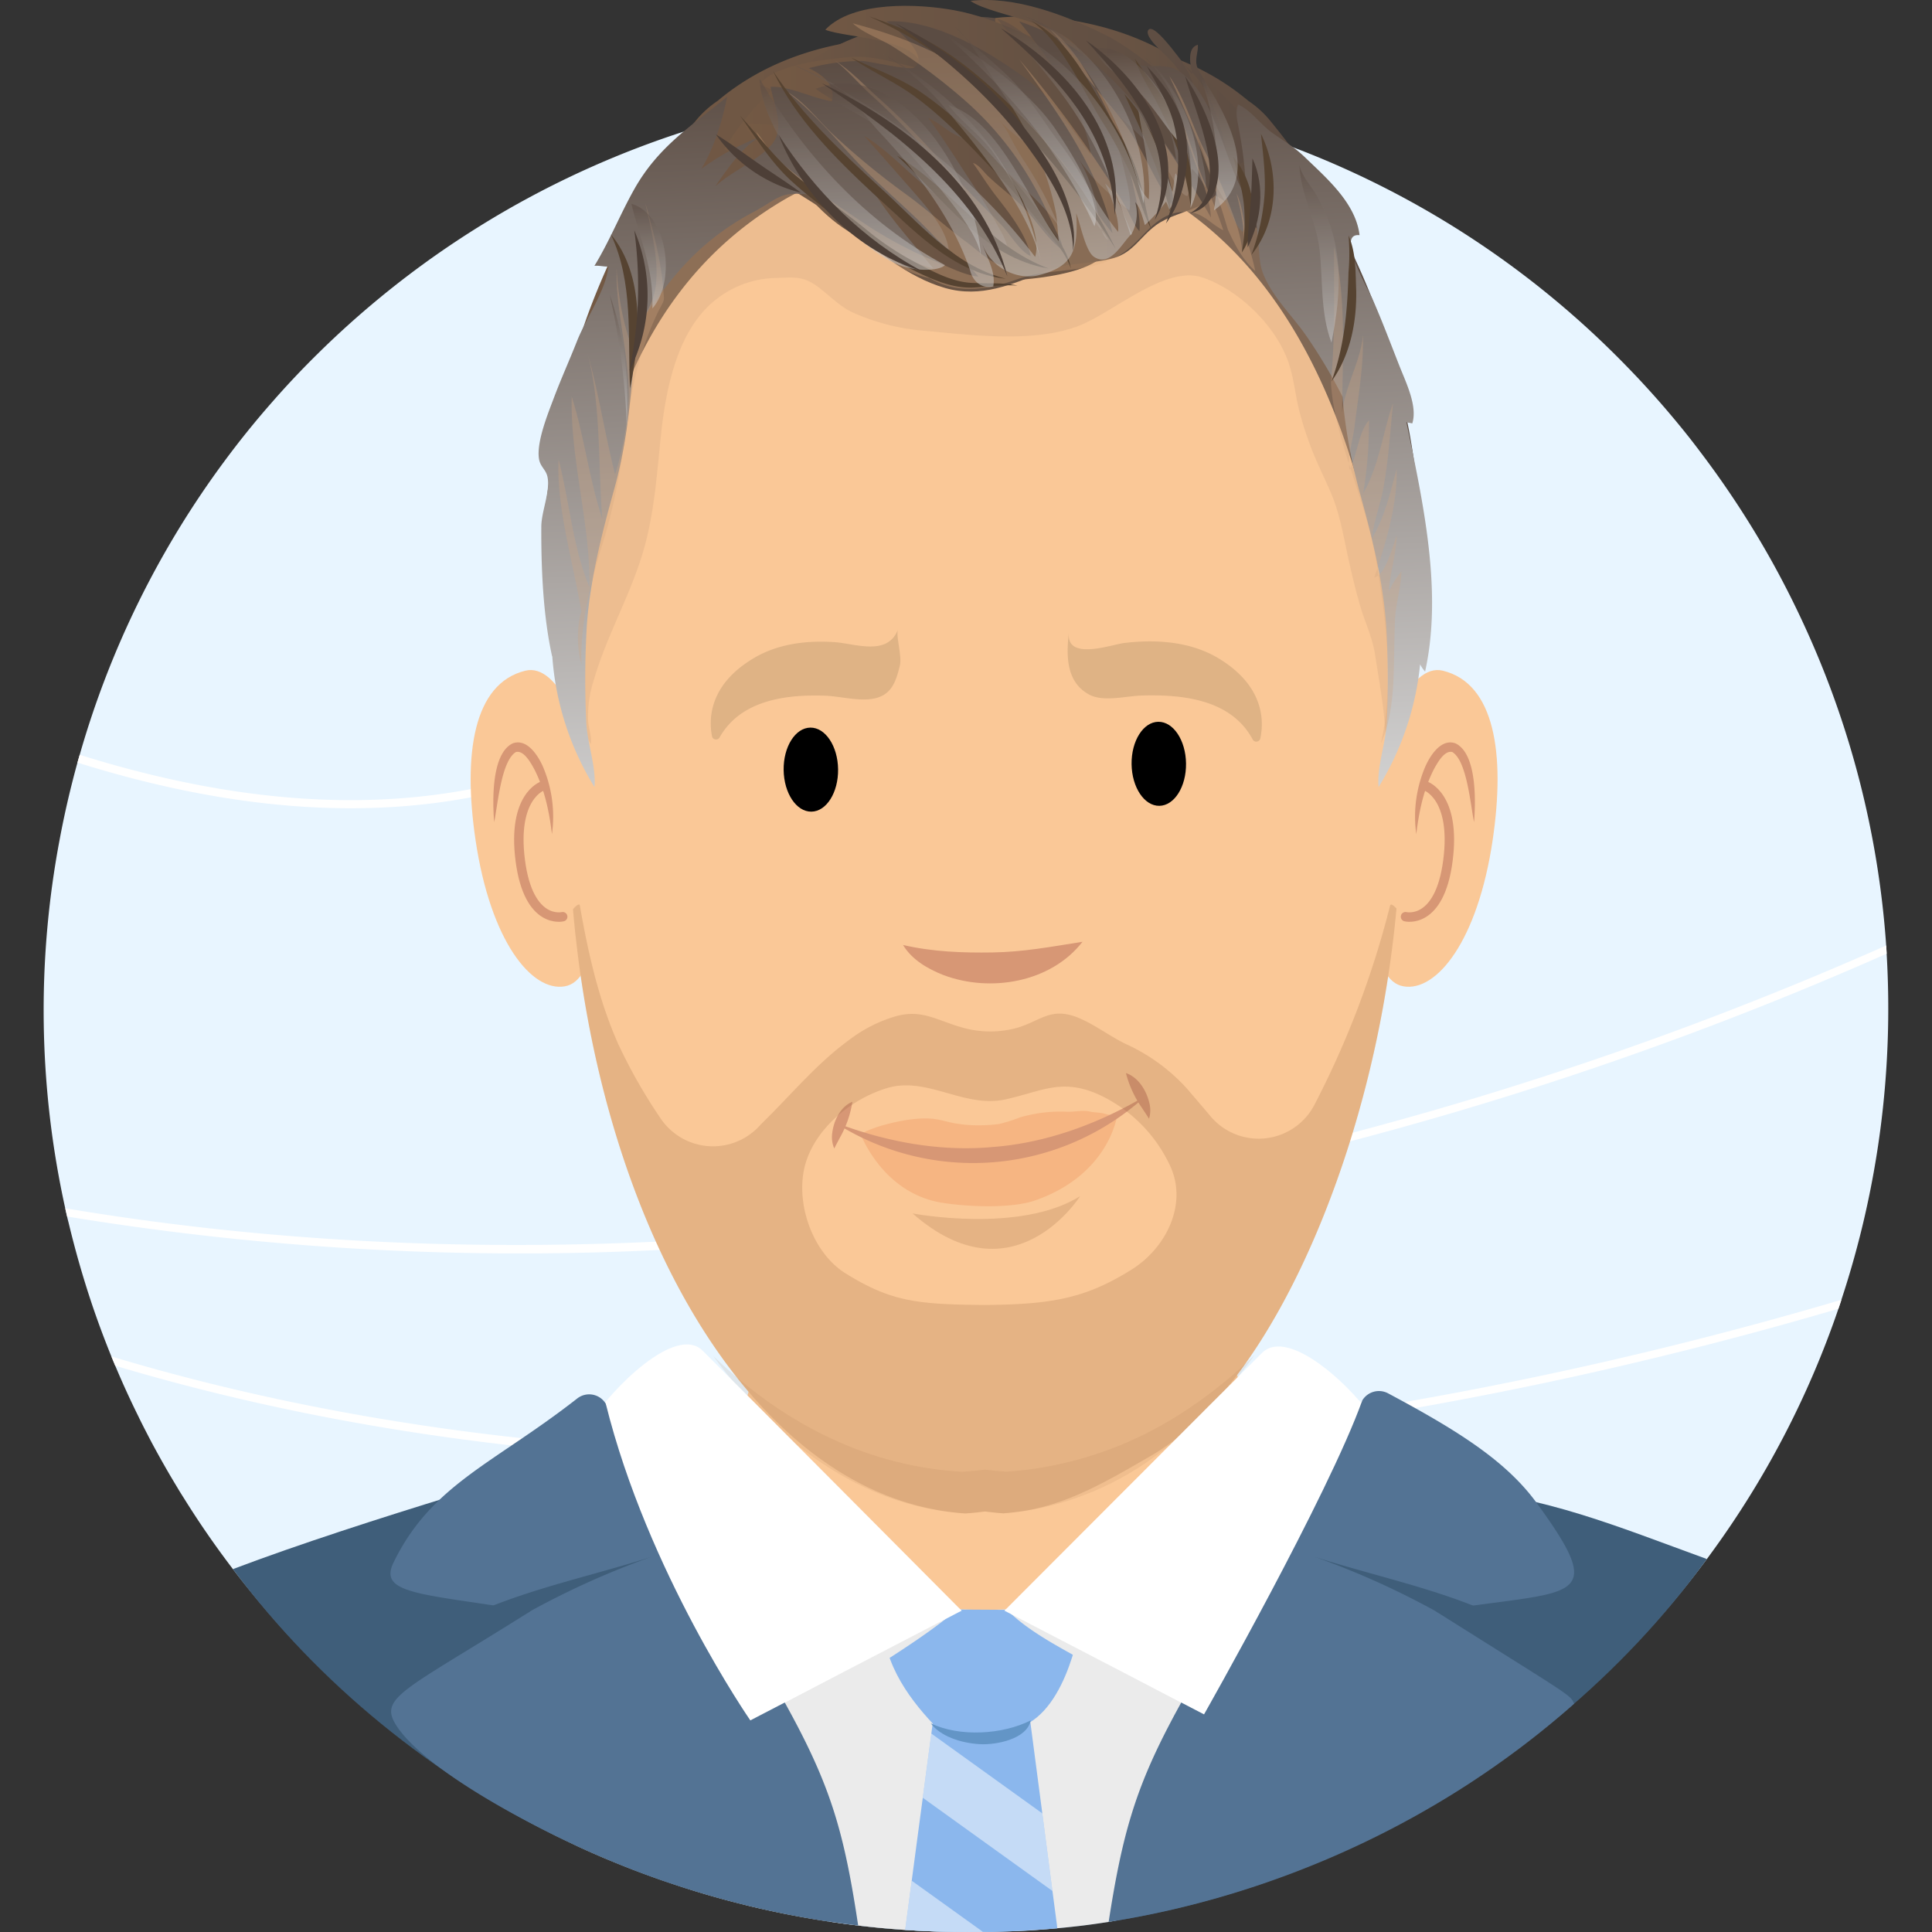 <?xml version="1.0" encoding="utf-8"?>
<svg xmlns="http://www.w3.org/2000/svg" xmlns:xlink="http://www.w3.org/1999/xlink" viewBox="0 0 500 500">
  <rect x="0" y="0" width="500" height="500" fill="#333333" stroke="none"/>
  <defs>
    <style>.cls-1{isolation:isolate;}.cls-2{fill:#e8f5ff;}.cls-3{fill:#fff;}.cls-4{fill:#3f5e7a;}.cls-5{fill:#fac897;}.cls-6{fill:url(#linear-gradient);}.cls-21,.cls-7{fill:#cfa680;}.cls-10,.cls-19,.cls-21,.cls-7{opacity:0.3;}.cls-8{fill:#d79775;}.cls-9{fill:none;stroke:#d79775;stroke-linecap:round;stroke-linejoin:round;stroke-width:2.444px;}.cls-10{fill:#ed8a52;}.cls-11,.cls-13,.cls-19,.cls-21,.cls-39{mix-blend-mode:multiply;}.cls-11,.cls-14{opacity:0.5;}.cls-12{fill:#c39d74;}.cls-13{fill:#916037;opacity:0.2;}.cls-15{fill:url(#linear-gradient-2);}.cls-16{fill:url(#linear-gradient-3);}.cls-17{fill:url(#linear-gradient-4);}.cls-18{fill:url(#linear-gradient-5);}.cls-20{fill:#e1ae80;}.cls-22{fill:#564331;}.cls-23{fill:url(#linear-gradient-6);}.cls-24{fill:url(#linear-gradient-7);}.cls-25{fill:url(#linear-gradient-8);}.cls-26{fill:url(#linear-gradient-9);}.cls-27{fill:url(#linear-gradient-10);}.cls-28{fill:url(#linear-gradient-11);}.cls-29{fill:url(#linear-gradient-12);}.cls-30{fill:url(#linear-gradient-13);}.cls-31{fill:url(#linear-gradient-14);}.cls-32{fill:url(#linear-gradient-15);}.cls-33{fill:url(#linear-gradient-16);}.cls-34{fill:url(#linear-gradient-17);}.cls-35{fill:url(#linear-gradient-18);}.cls-36{fill:#4d3f37;}.cls-37,.cls-39{fill:#ebebeb;}.cls-38{fill:#8bb7ed;}.cls-40{fill:#537394;}.cls-41{fill:#6395c6;}</style>
    <linearGradient id="linear-gradient" x1="140.534" y1="115.03" x2="368.845" y2="115.03" gradientUnits="userSpaceOnUse">
      <stop offset="0" stop-color="#755a44"/>
      <stop offset="1" stop-color="#5b4c43"/>
    </linearGradient>
    <linearGradient id="linear-gradient-2" x1="187.44" y1="38.5" x2="257.475" y2="38.5" xlink:href="#linear-gradient"/>
    <linearGradient id="linear-gradient-3" x1="257.475" y1="38.5" x2="327.509" y2="38.5" xlink:href="#linear-gradient"/>
    <linearGradient id="linear-gradient-4" x1="192.683" y1="37.727" x2="317.666" y2="37.727" xlink:href="#linear-gradient"/>
    <linearGradient id="linear-gradient-5" x1="258.243" y1="210.467" x2="249.062" y2="13.8" gradientUnits="userSpaceOnUse">
      <stop offset="0" stop-color="#d3d3d3"/>
      <stop offset="1" stop-color="#5b4c43"/>
    </linearGradient>
    <linearGradient id="linear-gradient-6" x1="283.389" y1="61.971" x2="280.794" y2="6.392" xlink:href="#linear-gradient-5"/>
    <linearGradient id="linear-gradient-7" x1="360.886" y1="3.29" x2="357.862" y2="-61.477" gradientTransform="matrix(0.99, -0.063, 0.064, 1.011, -104.623, 94.797)" xlink:href="#linear-gradient-5"/>
    <linearGradient id="linear-gradient-8" x1="250.201" y1="69.507" x2="247.672" y2="15.325" xlink:href="#linear-gradient-5"/>
    <linearGradient id="linear-gradient-9" x1="264.402" y1="60.012" x2="262.001" y2="8.579" xlink:href="#linear-gradient-5"/>
    <linearGradient id="linear-gradient-10" x1="281.114" y1="53.89" x2="278.84" y2="5.171" xlink:href="#linear-gradient-5"/>
    <linearGradient id="linear-gradient-11" x1="303.909" y1="54.468" x2="302.086" y2="15.415" xlink:href="#linear-gradient-5"/>
    <linearGradient id="linear-gradient-12" x1="316.344" y1="54.715" x2="314.717" y2="19.869" xlink:href="#linear-gradient-5"/>
    <linearGradient id="linear-gradient-13" x1="221.815" y1="71.219" x2="219.498" y2="21.601" xlink:href="#linear-gradient-5"/>
    <linearGradient id="linear-gradient-14" x1="233.545" y1="68.145" x2="231.441" y2="23.08" xlink:href="#linear-gradient-5"/>
    <linearGradient id="linear-gradient-15" x1="295.205" y1="38.083" x2="294.041" y2="13.147" xlink:href="#linear-gradient-5"/>
    <linearGradient id="linear-gradient-16" x1="342.871" y1="89.251" x2="340.786" y2="44.598" xlink:href="#linear-gradient-5"/>
    <linearGradient id="linear-gradient-17" x1="161.099" y1="110.85" x2="159.553" y2="77.741" xlink:href="#linear-gradient-5"/>
    <linearGradient id="linear-gradient-18" x1="168.771" y1="80.116" x2="167.541" y2="53.759" xlink:href="#linear-gradient-5"/>
  </defs>
  <g class="cls-1">
    <g id="Layer_3" data-name="Layer 3">
      <path class="cls-2" d="M488.264,246.831c-.037-.7-.073-1.409-.12-2.109a237.258,237.258,0,0,0-21.095-82.642q-4.15-9.066-9.016-17.735a241.074,241.074,0,0,0-17.997-27.391c-.172-.218-.334-.437-.496-.665-.101-.139-.233-.298-.354-.457-1.276-1.688-2.581-3.336-3.917-4.983-2.569-3.146-5.178-6.221-7.896-9.226q-3.062-3.406-6.253-6.681c-1.212-1.249-2.433-2.477-3.675-3.706l-.192-.188a237.046,237.046,0,0,0-96.42-57.666c-3.731-1.155-7.521-2.239-11.36-3.203-.381-.106-.752-.183-1.133-.289-.782-.203-1.564-.395-2.355-.578-.501-.135-1.002-.241-1.484-.376-3.437-.798-6.924-1.525-10.431-2.192a243.134,243.134,0,0,0-26.352-3.453c-.701-.063-1.401-.117-2.101-.15a2.583,2.583,0,0,0-.48-.025q-3.857-.264-7.704-.388c-1.63-.045-3.251-.09-4.861-.104-1.94-.022-3.86-.024-5.79.004q-5.67.053-11.286.406c-1.539.084-3.078.199-4.597.323-.06-.009-.13.021-.18.012a233.572,233.572,0,0,0-25.807,3.512q-8.43,1.624-16.654,3.836c-.12.021-.249.062-.369.093a240.117,240.117,0,0,0-56.938,23.644q-8.847,5.108-17.237,10.932a240.534,240.534,0,0,0-30.692,25.378l-.921.909c-.069.061-.129.131-.198.192Q75.913,97.782,70.377,104.119q-6.441,7.32-12.258,15.185a236.978,236.978,0,0,0-37.497,76.061c-.194.662-.387,1.334-.581,2.005-1.789,6.497-3.337,13.111-4.594,19.853A237.825,237.825,0,0,0,16.883,312.71c.157.719.313,1.437.48,2.136.105.519.24,1.018.374,1.527q2.514,10.521,5.925,20.754c1.584,4.725,3.308,9.359,5.171,13.941.276.667.542,1.325.818,1.972a3.943,3.943,0,0,0,.184.428q2.792,6.664,5.993,13.124c.51,1.065,1.04,2.12,1.58,3.175.601,1.164,1.202,2.329,1.813,3.493q2.031,3.791,4.17,7.491,1.174,2.029,2.388,4.028c.559.945,1.117,1.86,1.716,2.784a232.601,232.601,0,0,0,13.604,19.582c.041.05.071.099.111.149.82,1.062,1.65,2.115,2.5,3.167q4.508,5.628,9.333,10.982c1.041,1.14,2.081,2.28,3.142,3.411.394.406.798.843,1.212,1.259.263.278.525.565.788.843,1.919,1.982,3.867,3.944,5.855,5.865.757.743,1.534,1.486,2.311,2.218a3.092,3.092,0,0,0,.333.297c.827.792,1.665,1.564,2.502,2.317.696.654,1.402,1.287,2.108,1.91.484.445.988.891,1.492,1.316.676.584,1.341,1.177,2.026,1.751,1.442,1.246,2.913,2.473,4.394,3.679.645.544,1.3,1.068,1.955,1.582,2.519,2.016,5.077,3.972,7.685,5.898.695.524,1.41,1.027,2.114,1.52.715.533,1.43,1.037,2.154,1.54.715.523,1.46,1.026,2.204,1.519.755.533,1.53,1.056,2.295,1.558.624.404,1.228.819,1.851,1.223.916.601,1.811,1.183,2.726,1.764,1.197.759,2.404,1.517,3.621,2.266,2.605,1.586,5.269,3.141,7.953,4.635,3.327,1.859,6.724,3.627,10.16,5.335q2.848,1.398,5.736,2.756c.763.353,1.517.696,2.27,1.039.894.392,1.798.803,2.701,1.185.833.372,1.667.724,2.52,1.076.592.244,1.195.499,1.787.733.592.254,1.195.489,1.797.733.763.313,1.536.616,2.299.908.572.225,1.154.459,1.756.673.512.195,1.044.4,1.576.595.612.224,1.214.449,1.806.653.843.312,1.676.614,2.518.906.542.195,1.104.39,1.665.564q9.842,3.418,20.126,5.951c.962.251,1.945.492,2.917.713.331.067.651.154.982.231.521.115,1.032.23,1.563.345q3.953.893,7.985,1.645,5.53,1.043,11.077,1.806c1.082.16,2.163.31,3.244.43,2.613.345,5.216.631,7.818.877,2.962.262,5.884.485,8.806.657.49.025.97.041,1.471.066,1.181.069,2.371.108,3.561.157.75.033,1.5.046,2.261.069.06-.011.11-.001.17-.012a.297.297,0,0,0,.16.009c1.37.037,2.731.064,4.101.062.33-.003.66.014.99.001.18.008.36.017.55.015l.64-.006c.41-.004.81-.018,1.21-.011,1.01.001,2.03-.029,3.03-.048,2.27-.021,4.509-.102,6.768-.213.39-.024.79-.047,1.179-.071.18-.012.36-.013.54-.025.72-.037,1.449-.074,2.179-.13.729-.057,1.449-.094,2.159-.15,1.439-.104,2.838-.207,4.247-.36a.33.33,0,0,0,.14-.001c1.299-.132,2.618-.255,3.916-.407.11-.001.23-.022.35-.033.24-.022.459-.054.709-.087,1.209-.141,2.447-.283,3.676-.444,3.256-.431,6.471-.911,9.686-1.471q2.261-.396,4.522-.822c.898-.168,1.777-.347,2.675-.525.718-.157,1.457-.314,2.186-.47a.476.476,0,0,0,.2-.042c.549-.105,1.108-.23,1.657-.355.958-.209,1.916-.428,2.864-.647.1-.021.19-.052.289-.083.838-.188,1.656-.386,2.494-.613a2.275,2.275,0,0,0,.499-.125c.639-.136,1.277-.312,1.905-.488.728-.167,1.477-.354,2.205-.571,1.047-.28,2.105-.57,3.162-.87.698-.207,1.396-.403,2.104-.61,1.127-.341,2.254-.671,3.36-1.022.329-.103.678-.206,1.007-.309.907-.278,1.825-.587,2.742-.886.738-.237,1.485-.494,2.233-.751.279-.083.578-.195.867-.298.708-.257,1.425-.483,2.143-.75.867-.308,1.754-.616,2.641-.955q.329-.123.658-.246c1.076-.4,2.162-.8,3.238-1.23q10.148-3.935,19.887-8.796c3.026-1.488,6.011-3.066,8.966-4.704a239.763,239.763,0,0,0,66.156-53.73q5.698-6.623,10.921-13.712l.415-.574a236.565,236.565,0,0,0,33.213-63.631c.263-.772.526-1.535.768-2.317a240.225,240.225,0,0,0,11.72-89.57Z"/>
      <path class="cls-3" d="M28.839,351.05c114.641,34.45,233.654,27.753,318.151,14.541a1012.48,1012.48,0,0,0,129.561-29.204c-.248.778-.513,1.542-.771,2.317a1014.954,1014.954,0,0,1-128.427,28.858c-62.17,9.726-122.298,12.967-178.696,9.625-49.235-2.912-95.713-10.861-138.824-23.733C29.494,352.658,29.167,351.854,28.839,351.05Z"/>
      <path class="cls-3" d="M16.887,312.696c129.971,21.845,251.576,2.114,334.149-19.813a919.06,919.06,0,0,0,137.105-48.186c.052.702.091,1.411.131,2.12A918.028,918.028,0,0,1,351.602,294.801c-58.598,15.565-117.242,25.099-174.283,28.32a722.252,722.252,0,0,1-159.947-8.289Q17.115,313.762,16.887,312.696Z"/>
      <path class="cls-3" d="M20.051,197.356c.188-.677.374-1.344.573-2.019,57.895,18.172,107.576,15.247,147.946-8.79,43.348-25.807,67.885-71.712,80.838-105.671a338.383,338.383,0,0,0,16.215-57.765c.693.049,1.395.099,2.098.15a340.728,340.728,0,0,1-16.328,58.313c-13.075,34.282-37.86,80.639-81.747,106.772C128.75,212.692,78.525,215.698,20.051,197.356Z"/>
    </g>
    <g id="Layer_4" data-name="Layer 4">
      <path class="cls-4" d="M441.736,403.476c-43.783,60.391-118.03,96.49-187.434,96.49,0-112.188-.065-107.078.115-107.108C376.279,375.634,392.971,385.721,441.736,403.476Z"/>
      <path class="cls-4" d="M254.519,392.87c0,112.341.12,107.096-.216,107.096-76.31,1.258-149.336-34.077-194.021-93.885,17.458-6.605,38.633-13.369,56.563-18.882C147.487,377.82,254.415,392.87,254.519,392.87Z"/>
      <path class="cls-5" d="M321.433,360.353c-3.478,33.109-39.226,60.311-56.553,71.651q-10.045.293-20.166-.283c-20.268-11.885-61.015-39.764-52.273-67.276,6.027-18.99,7.832-37.572,8.598-54.304,2.626-56.928-10.81-70.3-10.81-70.3.174-90.175,143.748-41.825,127.06,5.712-7.921,22.584-7.392,49.597-4.643,71.731A278.114,278.114,0,0,0,321.433,360.353Z"/>
      <path class="cls-6" d="M367.225,128.362c-2.222-16.146-2.506-17.887-6.444-33.656-3.66-14.658-10.885-30.439-17.745-42.776a130.236,130.236,0,0,0-11.479-17.152l.001-.002c-.014-.018-.029-.034-.043-.052-.844-1.076-1.696-2.146-2.566-3.203a25.768,25.768,0,0,0-5.89-5.426c-25.207-21.217-59.892-16.411-68.662-14.76-8.77-1.651-43.455-6.457-68.662,14.76a25.768,25.768,0,0,0-5.89,5.426c-.87,1.057-1.722,2.126-2.566,3.203-.014.018-.029.034-.043.052l.001.002a130.237,130.237,0,0,0-11.479,17.152C158.899,64.267,151.674,80.048,148.014,94.706c-3.938,15.769-4.222,17.51-6.444,33.656-2.991,21.733.688,45.256,8.489,64.958,3.182,8.035,4.867,13.761,10.465,18.803,4.047,3.646,9.567,10.039,14.744,7.781.204-1.035-.316-.922-2.02-4.818-4.218-18.796,3.325-39.008,9.803-55.093,4.617-11.462,11.322-10.162,11.213-23.534-.091-11.259-1.098-22.458-1.072-33.687.02-8.811-1.113-17.776,2.101-25.704a49.175,49.175,0,0,1,12.328-17.875c9.64-6.094,20.32,4.955,26.647,8.847,6.423,3.951,15.57,5.014,20.129,4.639,4.558.374,13.705-.688,20.128-4.639,6.327-3.892,17.006-14.941,26.647-8.847A49.175,49.175,0,0,1,313.501,77.068c3.214,7.928,2.081,16.893,2.101,25.704.026,11.229-.981,22.428-1.072,33.687-.108,13.372,6.597,12.071,11.213,23.534,6.479,16.086,14.021,36.297,9.803,55.093-1.704,3.896-2.224,3.783-2.02,4.818,5.176,2.258,10.696-4.136,14.744-7.781,5.598-5.042,10.2-10.031,13.381-18.065C369.453,174.356,370.215,150.095,367.225,128.362Z"/>
      <path class="cls-5" d="M362.682,203.807c.013,1.723.013,3.471,0,5.231-.012,3.547-.098,7.093-.234,10.64q-.314,7.752-1.034,15.453c-.801,8.639-1.983,17.201-3.51,25.624-8.942,49.424-31.679,99.622-59.959,115.949-10.999,6.359-21.469,12.641-33.589,14.414-1.552.228-3.129.405-4.718.532-1.848.139-3.72.203-5.604.19-1.416-.013-2.821-.063-4.212-.165-16-1.089-30.682-7.878-43.627-18.936-28.009-23.914-47.877-67.854-55.538-117.684-.542-3.445-1.01-6.941-1.416-10.437q-.554-4.636-.948-9.31-.684-7.733-.961-15.554-.222-6.042-.197-12.147c.025-4.37.074-8.803.173-13.274,1.195-61.014,9.669-115.949,56.03-142.877a3.555,3.555,0,0,0,.37-.215A91.606,91.606,0,0,1,221.689,43.678c.727-.241,1.491-.469,2.242-.671.751-.228,1.515-.431,2.291-.633.776-.203,1.564-.393,2.34-.608a.768.768,0,0,0,.111-.025c.763-.19,1.527-.355,2.315-.532.838-.177,1.7-.354,2.562-.545.788-.152,1.614-.291,2.426-.43.739-.139,1.503-.253,2.254-.38.185-.013.37-.063.567-.089,1.638-.241,3.313-.456,5.025-.633.887-.101,1.774-.165,2.685-.253.887-.076,1.811-.127,2.722-.178a2.258,2.258,0,0,0,.407-.025,104.253,104.253,0,0,1,16.074.443,89.289,89.289,0,0,1,21.924,5.143,78.551,78.551,0,0,1,9.657,4.332,2.507,2.507,0,0,0,.32.152c.69.393,1.367.76,2.045,1.14.8.456,1.601.899,2.389,1.381V51.278c1.096.671,2.18,1.368,3.264,2.09,19.559,13.173,36.976,36.593,47.347,75.935,5.703,21.583,9.275,34.136,9.928,66.207C362.633,198.247,362.682,201.008,362.682,203.807Z"/>
      <path class="cls-7" d="M152.923,192.615c.276-2.074-.634-4.286-.745-6.367a31.871,31.871,0,0,1,1.647-10.729c3.247-10.932,8.903-20.789,12.296-31.679,3.229-10.36,3.828-20.776,4.97-31.536,1.097-10.338,3.55-22.764,10.146-30.794a25.983,25.983,0,0,1,20.006-9.583c3.865-.123,6.389-.498,9.777,1.841,3.195,2.207,5.932,5.313,9.43,7.001a56.166,56.166,0,0,0,18.667,4.826c12.128,1.116,28.368,3.211,39.981-1.236,9.168-3.51,22.491-15.888,32.274-12.485,9.177,3.192,18.132,11.913,21.672,20.807,1.818,4.569,2.056,9.326,3.315,14.07a91.037,91.037,0,0,0,2.9,8.991c1.601,4.227,3.667,8.169,5.393,12.332,1.96,4.726,2.863,9.763,3.935,14.782,1.002,4.691,2.08,9.332,3.417,13.927,1.228,4.219,3.19,8.221,3.856,12.618,1.034,6.823,2.429,14.173,2.72,21.06,5.499-21.079,1.391-43.476-2.249-64.523-3.259-18.844-8.674-37.205-19.362-52.836-6.033-8.823-24.062-30.507-36.058-24.239-4.577,2.392-7.988,6.419-13.149,8.71-11.902,5.283-29.33,6.587-40.959-.167-5.383-3.126-8.993-8.559-14.714-11.234-20.171-9.431-41.163,7.952-55.493,21.398-9.983,9.368-16.085,21.372-19.108,35.228-1.284,5.885-.235,11.361-.379,17.238-.203,8.227-2.102,16.179-4.25,24.065-1.2,4.404-2.361,8.824-3.301,13.302-.791,3.768-2.234,7.811-2.618,11.579C146.124,176.99,149.02,185.894,152.923,192.615Z"/>
      <ellipse cx="209.852" cy="199.18" rx="7.046" ry="10.876" transform="translate(-2.49 2.657) rotate(-0.721)"/>
      <ellipse cx="299.899" cy="197.672" rx="7.046" ry="10.876" transform="translate(-2.464 3.79) rotate(-0.721)"/>
      <path class="cls-5" d="M355.432,212.07c-1.38,22.714-.719,41.748,7.808,43.198s19.204-11.681,23.073-37.948c3.264-22.162.568-40.49-12.942-43.753C364.888,171.517,356.812,189.355,355.432,212.07Z"/>
      <path class="cls-8" d="M366.529,215.868a32.914,32.914,0,0,1,2.431-17.692c1.227-2.678,4.018-7.131,7.729-5.79,5.574,2.677,5.219,15.124,4.794,20.385-.927-4.444-1.836-15.905-5.645-18.154-2.057-.47-3.833,2.796-4.804,4.572-2.612,5.178-3.804,10.862-4.504,16.679Z"/>
      <path class="cls-9" d="M363.747,237.242s8.795,2.236,10.972-14.491-5.762-19.341-5.762-19.341"/>
      <path class="cls-5" d="M153.939,212.07c1.38,22.714.719,41.748-7.808,43.198s-19.204-11.681-23.073-37.948c-3.264-22.162-.568-40.49,12.942-43.753C144.484,171.517,152.559,189.355,153.939,212.07Z"/>
      <path class="cls-8" d="M142.843,215.868c-.7-5.816-1.891-11.501-4.504-16.679-.97-1.776-2.747-5.042-4.804-4.573-3.811,2.256-4.713,13.686-5.646,18.154-.426-5.239-.78-17.713,4.794-20.385,3.713-1.339,6.499,3.112,7.729,5.79a32.913,32.913,0,0,1,2.431,17.692Z"/>
      <path class="cls-9" d="M145.625,237.242s-8.795,2.236-10.972-14.491,5.762-19.341,5.762-19.341"/>
      <path class="cls-8" d="M233.705,244.558c7.663,1.782,15.425,2.053,23.169,1.934,7.992-.12,15.077-1.467,23.279-2.758-8.213,10.56-23.856,13.191-36,8.608-4.04-1.585-8.162-3.962-10.448-7.784Z"/>
      <path class="cls-8" d="M220.598,285.145a27.049,27.049,0,0,1-3.188,9.197c-.459.897-.943,1.741-1.507,2.883a7.457,7.457,0,0,1-.533-3.92c.463-3.757,2.406-7.034,5.229-8.16Z"/>
      <path class="cls-8" d="M291.388,277.714c2.943.962,5.22,4.111,6.088,7.842a7.516,7.516,0,0,1-.105,3.974c-.685-1.103-1.261-1.917-1.818-2.788a28.216,28.216,0,0,1-4.165-9.028Z"/>
      <path class="cls-10" d="M222.691,293.48c-.295-1.012,5.134,15.241,21.144,17.802,6.524,1.043,17.964,1.555,24.207-.657,19.943-7.066,21.21-23.201,21.133-22.164A74.279,74.279,0,0,1,222.691,293.48Z"/>
      <path class="cls-10" d="M222.691,293.48c.189.076,1.397-.696,1.603-.785a34.864,34.864,0,0,1,4.997-1.698c4.114-1.079,9.309-2.056,13.537-1.248,1.757.336,3.381.882,5.118,1.087a33.035,33.035,0,0,0,5.219.392,40.249,40.249,0,0,0,5.444-.342,43.316,43.316,0,0,0,5.381-1.716,37.596,37.596,0,0,1,12.281-1.453c1.824.066,3.982-.484,5.783-.048,1.083.262,2.218.191,3.31.432.893.197,2.939.872,3.81.36A74.279,74.279,0,0,1,222.691,293.48Z"/>
      <path class="cls-8" d="M215.906,290.409c13.562,5.236,27.718,7.695,41.162,6.42,13.471-1.029,27.021-5.844,39.572-13.303a66.237,66.237,0,0,1-80.734,6.883Z"/>
      <g class="cls-11">
        <path class="cls-12" d="M184.283,190.628a1.068,1.068,0,0,0,1.967.179c5.495-9.694,17.299-11.115,27.313-10.761,4.155.147,9.616,1.781,13.64.469,3.631-1.184,4.727-4.3,5.675-8.263.615-2.571-1.119-7.658-.467-9.364-2.684,7.028-11.099,3.679-16.31,3.31-7.061-.499-14.441.328-20.697,3.941C183.281,177.141,183.424,186.378,184.283,190.628Z"/>
      </g>
      <g class="cls-11">
        <path class="cls-12" d="M326.141,191.211a1.063,1.063,0,0,1-1.964.134c-5.589-10.43-18.329-11.671-28.799-11.337-4.079.13-9.857,1.735-13.545-.278-6.064-3.31-5.861-10.315-5.204-16.09-.86,7.551,11.057,3.158,14.297,2.769,8.292-.996,17.246-.418,24.587,4.062C327.437,177.751,327.091,186.982,326.141,191.211Z"/>
      </g>
      <path class="cls-13" d="M359.763,234.346a237.807,237.807,0,0,1-19.596,51.59,16.27,16.27,0,0,1-26.864,2.976c-1.971-2.356-3.978-4.674-5.949-6.992a48.024,48.024,0,0,0-15.926-11.703c-4.496-2.128-9.324-6.004-13.955-7.385-5.814-1.723-8.376,1.33-13.968,3.091a26.145,26.145,0,0,1-14.891-.127c-6.245-1.799-9.965-4.56-16.517-2.862a36.577,36.577,0,0,0-12.169,6.08c-8.351,6.029-14.928,14.022-22.232,21.191-.382.367-.763.76-1.133,1.165a16.341,16.341,0,0,1-25.632-1.976,137.94,137.94,0,0,1-10.913-19.152c-5.087-11.45-7.809-23.61-9.952-35.896-.111-.621-.948-.025-1.774.963q.388,4.674.948,9.31c.406,3.496.874,6.992,1.416,10.437,7.661,49.83,27.529,93.77,55.538,117.684,12.945,11.058,27.627,17.847,43.627,18.936,1.712-.101,3.412-.266,5.087-.494,1.564.203,3.141.354,4.73.469,1.589-.127,3.166-.304,4.718-.532,12.12-1.773,22.59-8.056,33.589-14.414,28.28-16.327,51.017-66.524,59.959-115.949,1.527-8.423,2.71-16.986,3.51-25.624C360.638,234.27,359.899,233.776,359.763,234.346Zm-66.968,94.263c-11.911,7.435-20.631,8.968-37.9,9.12-17.281-.152-24.179-.772-36.101-8.208-8.795-5.485-13.266-18.949-10.236-28.702,2.845-9.183,12.095-16.606,21.161-19.266,10.26-3.002,19.843,5.295,30.423,2.977,9.262-2.014,14.325-5.472,23.76-1.469a37.961,37.961,0,0,1,19.042,18.911C307.33,311.826,301.75,323.024,292.796,328.609Z"/>
      <g class="cls-14">
        <path class="cls-13" d="M305.489,365.923a95.65,95.65,0,0,1-39.477,14.417c-1.828.226-3.682.401-5.548.527-1.866-.126-3.72-.301-5.548-.527-1.969.251-3.976.439-5.983.552-18.805-1.092-36.064-7.88-51.264-18.934a122.171,122.171,0,0,1-13.073-11.032,121.673,121.673,0,0,0,20.217,21.814c13.302,11.054,28.406,17.842,44.863,18.934,1.756-.113,3.513-.301,5.236-.552,1.6.226,3.222.401,4.855.527,1.633-.126,3.256-.301,4.855-.527a77.44,77.44,0,0,0,34.548-14.417A116.952,116.952,0,0,0,324.715,350.627,118.637,118.637,0,0,1,305.489,365.923Z"/>
      </g>
      <path class="cls-13" d="M236.172,314.031s27.756,5.316,43.358-4.465C279.53,309.565,262.301,337.005,236.172,314.031Z"/>
      <path class="cls-15" d="M187.44,38.547s36.169,21.042,41.97,27.537,28.065,6.642,28.065,6.642v-68.05S212.306-1.931,187.44,38.547Z"/>
      <path class="cls-16" d="M327.509,38.547s-36.169,21.042-41.97,27.537-28.065,6.642-28.065,6.642v-68.05S302.644-1.931,327.509,38.547Z"/>
      <path class="cls-17" d="M313.564,27.935c-.725-2.284-.872-4.749-1.773-6.986-.515-1.278-1.708-2.586-2.057-3.89-.51-1.905.404-3.627.272-5.48-2.995.808-1.885,5.478-1.436,7.719-1.249-1.029-9.7-13.91-11.39-11.527-1.228,1.732,4.499,6.45,5.391,7.437,1.28,1.415,2.879,3.035,3.53,4.929.221.643.112,1.673.336,2.199.24.564,2.874,2.407,2.875,2.457-.025-5.21-5.157-11.622-9.078-15.089,4.268,6.186,10.047,8.845,13.082,16.299,1.905,4.679,4.962,13.071,4.244,18.314-1.379,10.067-12.159,9.442-18.355,13.934-4.05,2.935-5.916,7.073-10.992,8.53-5.981,1.717-11.777.986-17.823,3.419-8.504,3.422-16.527,6.969-25.749,4.347-10.175-2.893-18.017-10.373-23.293-13.619-8.877-5.003-12.922-11.344-19.679-18.67-2.987-3.238-7.469-6.172-8.984-10.16,9.728-.555,19.833,2.872,28.457,6.893-5.012-9.011-15.73-13.394-24.628-17.171,4.412-5.25,16.714-6.385,23.066-7.019,6.473-.646,12.69,1.684,18.812,2.962.122-7.824-19.534-7.905-24.806-10.069C220.773.127,237.747.953,247.031,2.664c11.179,2.06,22.518,8.212,32.816,13.175.712-9.349-22.802-11.391-28.699-15.612,11.364-1.371,24.705,3.703,34.879,8.786C293.418,12.705,299.41,18.633,306.232,22.983"/>
      <path class="cls-18" d="M363.974,109.254c.482.169,1.095.21,1.521.33,1.415-4.404-1.593-10.508-3.232-14.656-2.338-5.916-4.579-11.913-7.127-17.702-.943-2.143-9.597-17.019-3.288-16.366-.966-8.341-8.668-14.87-14.106-20.134-2.666-2.581-5.314-4.142-8.264-6.188-3.205-2.223-5.557-5.876-9.06-7.504-.825,2.222-.127,4.347.258,6.65a98.086,98.086,0,0,1,1.818,17.303c-5.861-9.348-7.872-26.941-17.841-32.815-3.233-1.905-7.076-.377-10.298-1.462,4.194,8.015,8.925,14.737,10.025,24.604-10.762-15.995-22.449-29.867-40.619-35.771,7.57,9.485,16.735,21.757,18.539,34.434-5.284-6.804-9.472-14.163-16.445-19.352C256.058,13.336,241.671,4.792,229.37,5.55c2.559,1.589,11.593,9.387,7.126,11.964-1.295.747-11.634-1.708-13.328-1.74a53.366,53.366,0,0,0-13.825,1.864c3.119,1.513,7.149,4.201,5.909,8.581-4.917-.78-10.945-4.001-15.818-3.752.853,4.764,3.889,10.811.194,15.041-3.619,4.144-10.265,6.801-14.506,10.724,3.695-5.441,8.099-11.531,12.514-13.148a65.26,65.26,0,0,0-16.122,8.602c3.086-5.123,5.121-11.174,6.676-18.631-9.329,7.585-17.837,12.886-24.048,23.924-3.655,6.496-6.421,13.484-10.309,19.828,1.12-.166,2.495.27,3.634.157-.667,6.179-5.789,13.368-8.144,19.332-1.951,4.939-4.122,9.732-5.985,14.686-1.497,3.98-4.541,11.413-3.85,15.756.335,2.103,1.803,2.758,2.2,4.685.769,3.725-1.573,8.968-1.596,12.81-.066,10.88.48,23.275,2.802,33.657.011-.035.021-.071.032-.106a74.446,74.446,0,0,0,10.928,33.915c.468-5.296-1.924-11.499-2.141-17.003a238.562,238.562,0,0,1,.128-24.311c.771-11.984,3.888-24.195,7.062-35.583,2.948-10.579,3.959-20.039,4.925-30.794a72.191,72.191,0,0,1,2.644-13.7,122.835,122.835,0,0,1,9.361-12.308A65.816,65.816,0,0,1,194.51,55.137c6.761-3.572,7.128-5.605,14.224-4.838,5.801.628,10.534,6.741,14.957,10.207a50.103,50.103,0,0,0,17.828,8.962c-5.614-7.103-11.735-13.458-16.347-21.435,5.513,7.532,12.621,12.736,20.396,17.085-.32-5.326-5.385-11.152-8.589-14.823-4.424-5.069-8.896-10.13-13.359-15.149,7.984,4.802,13.835,12.781,22.082,17.368a50.044,50.044,0,0,1,8.536,6.244c1.969,1.725,4.156,4.644,6.463,5.718-.107-2.289-1.797-4.72-2.848-6.706-2.373-4.485-5.166-8.547-7.902-12.772-3.16-4.88-6.287-9.76-9.689-14.439,2.518,1.026,4.603,3.104,7.064,4.344a42.862,42.862,0,0,1,11.866,8.238c5.056,5.088,10.534,9.431,14.794,15.339A102.068,102.068,0,0,0,265.071,41.703a77.089,77.089,0,0,1-4.02-6.972c-1.397-2.782-3.637-4.656-5.348-7.143,5.366,7.8,13.928,11.286,20.089,18.281,2.928,3.325,4.822,7.227,7.184,10.981,1.126,1.789,2.925,3.412,3.84,5.239-2.367-1.081-2.62-7.763-3.296-10.185a40.478,40.478,0,0,0-4.486-11.011c3.618,5.685,8.171,9.399,13.221,13.585.714-2.848-.703-7.673-1.345-10.58a70.353,70.353,0,0,0-3.826-11.804c-1.435-3.454-2.886-9.105-5.648-11.636,2.298,2.331,4.133,5.152,6.322,7.603,2.75,3.079,6.025,5.632,8.874,8.615a54.133,54.133,0,0,1,6.681,9.202c.862,1.401,2.247,4.563,3.987,4.85,1.116-2.183.631-4.723,1.124-7.047,1.43,1.169,2.537,3.214,3.651,4.781.143-4.246-1.44-8.586-1.997-12.717,1.819,5.135,3.193,10.203,6.076,14.792,1.812,2.884,3.037,7.294,5.441,9.49,1.166-2.271,1.382-5.013,2.388-7.225-.258.567,1.106,4.417,1.203,5.319.17,1.575.335,3.18.48,4.749.283,3.052.214,5.66,1.465,8.531,2.623,6.018,7.487,10.449,11.093,15.742a135.734,135.734,0,0,1,9.208,15.506,141.118,141.118,0,0,0,4.287,24.155c3.173,11.388,6.29,23.599,7.062,35.583a238.559,238.559,0,0,1,.128,24.311c-.216,5.504-2.609,11.707-2.141,17.003a74.662,74.662,0,0,0,10.756-31.762,9.054,9.054,0,0,0,1.288,1.867C373.451,152.901,368.172,129.6,363.974,109.254Z"/>
      <g class="cls-19">
        <path class="cls-20" d="M240.619,71.998c-10.942-2.322-20.206-12.066-28.582-19.555-3.695-3.304-7.652-6.641-10.792-10.567-1.961-2.453-3.476-5.403-5.518-7.735,2.105,5.072,8.042,9.253,12.035,12.449,4.959,3.969,10.424,7.532,15.666,11.066a106.304,106.304,0,0,0,18.398,9.871c3.462,1.444,7.644,3.662,11.373,4.061-3.121-3.979-8.023-6.751-11.502-10.492-5.171-5.559-10.867-10.326-16.299-15.567-7.37-7.11-13.615-15.739-21.823-21.836,4.675,2.589,8.276,7.641,12.237,11.279a197.459,197.459,0,0,0,18.415,15.124c5.504,3.958,10.504,8.602,15.974,12.607,2.358,1.727,6.343,5.564,9.253,5.964-.198-3.468-3.625-7.669-5.34-10.535-3.791-6.336-8.596-12.163-13.249-17.795a179.094,179.094,0,0,0-15.952-16.247c-2.89-2.714-5.621-5.926-8.725-8.339,4.043,2.573,7.526,6.333,11.129,9.561a180.483,180.483,0,0,1,16.214,16.469c4.931,5.716,10.403,11.062,15.65,16.454,2.213,2.274,4.707,6.791,7.54,8.019-1.08-5.674-5.717-11.349-9.065-15.695-2.073-2.691-3.908-5.643-5.857-8.388,1.594.513,2.655,2.203,3.863,3.36,2.766,2.649,5.842,4.921,8.627,7.557,3.654,3.458,6.674,8.792,10.715,11.61.045-1.773-1.047-3.485-1.763-5.044-1.807-3.932-3.548-7.892-5.707-11.624a83.647,83.647,0,0,0-17.385-21.66,148.301,148.301,0,0,0-19.152-14.362c-3.236-2.006-7.49-3.375-10.289-5.969,13.652,3.638,26.505,8.783,37.559,18.365a124.414,124.414,0,0,1,16.627,17.38c4.609,5.913,8.2,12.931,13.023,18.562-3.678-17.081-14.379-31.465-24.123-44.97a302.933,302.933,0,0,1,19.125,25.108c2.891,4.297,5.802,8.601,8.428,13.092,1.125,1.925,1.991,4.68,3.533,6.241.356-3.814-.97-8.831-1.743-12.429a88.297,88.297,0,0,0-7.479-20.513c-3.158-6.324-7.994-15.355-13.947-19.293,2.938,2.949,4.972,6.565,7.511,9.87,3.484,4.535,7.296,8.754,10.838,13.231,5.545,7.01,8.361,15.815,13.64,22.875-.061-7.84-4.566-16.245-6.573-23.657,5.001,9.134,11.197,17.337,16.251,26.375-.197-5.383-3.027-11.022-4.731-15.977a134.383,134.383,0,0,0-7.116-17.1c5.034,6.937,6.718,16.08,10.14,23.925a133.665,133.665,0,0,1,4.927,12.463c-3.564-1.756-5.183-4.649-9.615-4.737-8.026-.161-10.763,7.054-16.807,10.944-8.191,5.271-18.087,3.329-26.864,6.468C254.858,75.288,247.302,76.006,240.619,71.998Z"/>
      </g>
      <path class="cls-21" d="M150.474,158.354c-2.067-12.649-6.526-26.999-5.913-39.418,2.832,10.825,3.679,22.823,8.007,33.06.22-16.567-4.984-32.815-4.61-49.375,3.238,10.277,4.551,21.521,7.926,31.662-1.11-13.641-.309-29.512-3.8-42.76,2.87,10.216,4.484,20.992,7.096,31.275a78.515,78.515,0,0,0,3.537-20.293c.115-10.931-3.417-21.935-3.132-32.973.332,6.991,1.819,15.457,4.59,21.802.03-4.896,2.496-8.822,4.333-12.931,3.194-7.143.202-18.077-1.504-25.883,1.965,7.002,4.066,14.827,4.628,22.134.292,3.801.473,2.474-1.379,6.183a81.54,81.54,0,0,0-7.136,23.635c-1.916,12.161-3.205,23.355-6.87,35.235-3.15,10.209-6.188,21.45-5.751,32.293C148.954,166.609,149.628,160.342,150.474,158.354Z"/>
      <path class="cls-21" d="M344.441,99.012c1.135-11.909.772-23.465.808-35.312,3.279,13.725,2.169,29.103,2.086,43.167.71-6.804,4.737-13.166,5.395-20.126.209,7.871-1.238,15.95-2.184,23.741-.39,3.211-1.928,8.291-1.261,11.12,1.933-3.737,2.335-9.953,5.019-12.818a113.415,113.415,0,0,1-1.526,18.944c4.148-7.201,5.139-16.07,7.744-23.381-.733,7.254-1.171,14.741-2.516,22.021-.789,4.269-2.552,8.777-2.949,12.954,3.305-5.4,4.736-11.821,6.399-17.949.241,9.191-2.907,19.527-5.781,28.043,2.945-.722,4.72-7.899,5.791-10.883-.104,4.915-1.764,9.763-2.015,14.503A23.99,23.99,0,0,1,362.696,147.875c-.112,4.269-1.511,8.39-1.675,12.673-.207,5.402-.174,10.796-.431,16.17-.242,5.048-1.146,11.451-3.239,15.714,3.592-15.22,1.317-32.784-1.316-47.938C353.312,128.825,345.264,113.505,344.441,99.012Z"/>
      <g class="cls-19">
        <path class="cls-20" d="M317.778,59.451A269.815,269.815,0,0,0,302.611,19.679c3.201,4.612,5.111,10.132,7.328,15.349,2.237,5.267,5.243,10.117,7.238,15.506,1.625,4.389,4.068,9.676,4.254,14.459,1.242-4.204-.416-10.681-1.4-14.923,1.874,3.956,1.964,9.437,3.211,13.769.596,2.069,1.2,4.242,1.613,6.277C321.442,67.241,319.26,62.635,317.778,59.451Z"/>
      </g>
      <path class="cls-22" d="M260.306,72.146c-14.079-1.559-24.278-13.067-34.219-21.967-9.982-9.301-20.031-19.313-26.016-31.765,7.618,11.453,17.562,20.779,27.615,30.043,10.016,9.029,19.043,20.226,32.62,23.689Z"/>
      <path class="cls-22" d="M277.161,69.489c-1.699-4.82-5.374-8.343-8.489-12.257a145.93,145.93,0,0,0-9.822-11.274c-6.838-7.23-13.601-14.668-21.592-20.612-5.231-3.965-11.479-6.656-17.016-10.475,5.997,2.962,12.38,5.123,18.076,8.977a94.49,94.49,0,0,1,15.331,13.218c5.707,6.11,11.575,12.243,16.257,19.255,2.808,4.096,6.307,8.144,7.255,13.168Z"/>
      <path class="cls-22" d="M271.358,69.489c-16.967-2.843-27.387-18.26-39.236-29.228,14.049,8.505,23.513,23.321,39.236,29.228Z"/>
      <path class="cls-22" d="M288.765,64.47A196.7,196.7,0,0,0,252.765,22.293c-8.149-7.688-17.621-13.342-27.827-18.05q5.31,1.791,10.471,4.028c10.369,4.532,19.069,12.195,27.096,19.953A128.332,128.332,0,0,1,288.765,64.47Z"/>
      <path class="cls-22" d="M297.884,59.156c-2.449-4.707-3.523-10.002-5.56-14.695a117.977,117.977,0,0,0-7.499-13.655c-4.055-6.779-7.348-13.856-12.272-19.994a27.439,27.439,0,0,0-5.615-5.389c9.701,4.799,14.446,15.426,19.908,24.181,2.674,4.551,5.42,9.161,7.181,14.19,1.811,5.102,2.322,10.321,3.858,15.361Z"/>
      <path class="cls-22" d="M302.857,55.023c-2.612-10.799-7.231-20.668-11.881-30.704,7.443,8.257,12.528,19.441,11.881,30.704Z"/>
      <path class="cls-22" d="M308.107,53.251a73.157,73.157,0,0,0-7.506-24.224c-2.091-4.74-5.355-8.81-6.862-13.861,1.853,2.942,4.075,5.502,6.088,8.364,5.868,8.625,9.743,19.21,8.28,29.721Z"/>
      <path class="cls-22" d="M344.579,98.717c3.384-9.131,4.148-18.545,4.409-28.195a54.869,54.869,0,0,0,.011-9.595c1.982,4.559,1.796,9.595,1.993,14.451.103,8.142-1.577,16.648-6.414,23.338Z"/>
      <path class="cls-22" d="M163.046,100.488c-.636-13.406.935-27.37-4.974-39.856,8.841,10.566,7.676,27.17,4.974,39.856Z"/>
      <path class="cls-22" d="M191.506,29.928c4.991,5.367,9.324,11.37,14.907,15.897,5.593,4.595,11.685,8.675,17.416,13.281A73.112,73.112,0,0,0,237.316,68.096c4.749,2.498,9.581,5.124,15.074,5.146,3.596.191,7.356-.15,10.955.675-3.667-.292-7.252.277-10.957.478-5.667.414-11.057-2.023-16.014-4.466a66.967,66.967,0,0,1-14-8.978c-5.642-4.597-11.681-8.758-17.158-13.745-5.562-4.955-9.418-11.305-13.71-17.279Z"/>
      <path class="cls-22" d="M319.159,40.556c5.556,6.763,7.213,17.332,2.21,24.799A45.323,45.323,0,0,0,321.907,52.87c-.445-4.197-1.708-8.167-2.747-12.314Z"/>
      <path class="cls-22" d="M326.343,34.652c4.823,9.812,4.573,22.656-2.487,31.295A56.553,56.553,0,0,0,327.255,50.525c.342-5.308-.378-10.539-.911-15.873Z"/>
      <g class="cls-14">
        <path class="cls-23" d="M291.137,56.484c-3.96-11.393-8.85-22.126-16.216-31.964-3.393-4.531-7.089-8.956-10.814-13.222-1.881-2.155-4.46-4.117-6.006-6.44,4.312,1.101,8.395,5.291,11.952,7.89a64.822,64.822,0,0,1,13.418,13.096,67.883,67.883,0,0,1,9.368,16.451c1.105,2.824,2.069,7.188,4.45,9.288.575-7.596-1.511-15.592-2.691-23.01,4.19,6.361,6.412,13.935,8.812,21.09.48-1.536.333-3.405.824-4.812a5.61,5.61,0,0,1,.92,4.932c-.169.84-2.546,4.377-2.518,4.532a18.808,18.808,0,0,0-.883-2.14A42.775,42.775,0,0,1,296.295,58.249c-.567-1.821-1.154-4.564-2.522-5.941a10.779,10.779,0,0,1-1.146,8.619Q291.902,58.69,291.137,56.484Z"/>
      </g>
      <g class="cls-14">
        <path class="cls-24" d="M251.052,69.925C246.444,56.368,236.95,44.11,227.75,34.346c-3.96-4.203-7.588-10-12.426-12.846a105.888,105.888,0,0,0-10.85-5.12c23.19,10.84,46.798,28.043,63.415,50.109,2.233-7.485-6.729-21.165-10.572-26.605-3.477-4.921-8.232-7.985-11.831-12.672,13.237,3.993,20.298,24.258,28.574,35.265-.172-.229-.51-6.038-.737-7.154a74.314,74.314,0,0,0-3.23-11.494,97.292,97.292,0,0,0-11.046-20.383c-3.537-5.186-7.795-12.933-11.917-16.609C251.958,12.396,257.946,16.413,262.885,21.798c4.283,4.669,7.894,10.717,11.794,15.823,5.275,6.906,9.275,15.949,14.701,22.378.278-3.889-1.857-9.102-3.378-12.535,3.459,3.272,4.888,8.543,6.925,12.983-2.526,2.4-5.53,8.828-9.805,6.018-2.22-1.459-3.588-8.789-4.599-11.264.57,9.695-.878,13.802-9.726,16.034-5.766,1.454-13.859-2.376-15.087-10.246.702,4.502,4.165,8.489,3.342,13.128C254.579,74.79,251.865,73.302,251.052,69.925Z"/>
      </g>
      <g class="cls-14">
        <path class="cls-25" d="M269.424,68.013c-3.1-14.279-16.931-30.55-25.909-41.291A70.586,70.586,0,0,0,228.303,13.703C250.284,26.735,264.017,42.696,269.424,68.013Z"/>
      </g>
      <g class="cls-14">
        <path class="cls-26" d="M283.239,58.565c-9.351-20.879-24.296-37.121-40.723-51.476,10.779,8.218,22.754,14.864,30.751,26.503C278.381,41.034,285.357,53.068,283.239,58.565Z"/>
      </g>
      <g class="cls-14">
        <path class="cls-27" d="M295.949,52.661c-3.858-16.886-15.341-43.575-32.453-49.045C285.364,10.091,297.753,34.911,295.949,52.661Z"/>
      </g>
      <g class="cls-14">
        <path class="cls-28" d="M308.107,53.842c1.192-14.386-1.912-30.197-12.809-39.931C308.001,24.311,313.373,43.123,308.107,53.842Z"/>
      </g>
      <g class="cls-14">
        <path class="cls-29" d="M314.186,54.432a69.928,69.928,0,0,0-4.079-35.973C319.36,32.056,325.498,46.387,314.186,54.432Z"/>
      </g>
      <g class="cls-14">
        <path class="cls-30" d="M244.556,68.603c-20.142-10.844-36.139-27.927-47.978-48.247.291,9.464,8.497,21.171,13.89,28.277,5.257,6.928,12.367,14.947,19.982,18.957C236.344,70.694,243.258,70.094,244.556,68.603Z"/>
      </g>
      <g class="cls-14">
        <path class="cls-31" d="M211.05,22.978c8.233,5.774,18.013,9.309,24.665,17.081,4.424,5.169,17.874,19.482,18.147,26.641C253.104,46.788,233.625,14.563,211.05,22.978Z"/>
      </g>
      <g class="cls-14">
        <path class="cls-32" d="M305.896,37.309c-.998-8.978-12.374-26.922-22.609-24.708,1.364,4.717,9.014,8.372,12.262,12.019C300.226,29.873,303.578,35.874,305.896,37.309Z"/>
      </g>
      <g class="cls-14">
        <path class="cls-33" d="M344.579,88.679c2.723-13.715,3.272-25.636-3.786-38.003-1.569-2.749-3.767-4.83-4.523-7.949.314,7.505,4.42,14.482,5.258,22.088C342.396,72.687,341.668,80.838,344.579,88.679Z"/>
      </g>
      <g class="cls-14">
        <path class="cls-34" d="M157.796,76.279c4.111,11.801,4.943,21.726,4.425,34.154A184.461,184.461,0,0,0,157.796,76.279Z"/>
      </g>
      <g class="cls-14">
        <path class="cls-35" d="M168.848,79.822c.312-10.506-3.212-17.792-5.452-27.098C172.837,55.452,174.985,72.795,168.848,79.822Z"/>
      </g>
      <path class="cls-36" d="M201.453,34.799c9.421,14.641,21.838,27.23,37.302,35.428-16.98-5.06-30.887-19.083-37.302-35.428Z"/>
      <path class="cls-36" d="M212.643,21.514c21.133,9.989,42.239,26.339,48.077,50.042-9.144-22.425-28.595-36.961-48.077-50.042Z"/>
      <path class="cls-36" d="M231.708,6.014a97.372,97.372,0,0,1,30.767,23.778c7.127,8.744,14.339,18.654,15.429,30.233a23.387,23.387,0,0,1-.191,4.887,28.838,28.838,0,0,0-.477-4.801c-1.583-7.881-5.991-14.797-10.652-21.212-9.395-13.096-21.649-23.772-34.876-32.886Z"/>
      <path class="cls-36" d="M259.062,7.343c17.061,9.92,32.202,27.318,29.426,48.271-1.32-21.658-14.013-34.706-29.426-48.271Z"/>
      <path class="cls-36" d="M281.029,10.443c14.409,9.873,27.924,29.192,17.822,46.499,6.298-18.597-5.865-33.617-17.822-46.499Z"/>
      <path class="cls-36" d="M296.778,17.085c5.143,5.302,9.596,11.862,10.322,19.452.603,7.406-.879,15.295-5.348,21.29,3.121-8.302,4.246-17.568,1.943-26.166-1.452-5.221-4.342-9.758-6.917-14.576Z"/>
      <path class="cls-36" d="M306.725,19.742c5.335,7.957,12.884,24.457,5.671,32.993a8.351,8.351,0,0,1-4.428,2.435,9.671,9.671,0,0,0,3.497-3.18c4.883-8.247-2.356-23.52-4.741-32.248Z"/>
      <path class="cls-36" d="M322.889,64.027c-.026-3.433.518-8.111.766-11.544.312-3.855.337-7.569.478-11.484,3.373,7.249,2.301,16.039-1.243,23.028Z"/>
      <path class="cls-36" d="M185.289,34.799c3.378,2.006,7.749,5.278,11.006,7.511,3.635,2.571,7.359,4.848,10.96,7.546A37.909,37.909,0,0,1,185.289,34.799Z"/>
      <path class="cls-36" d="M164.151,59.599A42.872,42.872,0,0,1,162.908,95.912a107.18,107.18,0,0,0,1.243-36.314Z"/>
      <path class="cls-37" d="M308.021,440.536c-1.387,2.34-6.808,27.419-14.546,55.411-2.176.407-4.365,1.098-6.554,1.441-.738.115-1.582.237-2.333.352-5.689.852-11.004,1.331-16.768,1.776-4.314.318-8.96.361-13.3.45h-.216c-2.316.038-4.645.038-6.961.013a231.591,231.591,0,0,1-25.249-1.653c-.076-.013-.153-.013-.229-.025q-3.589-.439-7.178-.992c-7.929-28.538-13.503-54.406-14.916-56.772l1.031-3.993L206.871,413.104c28.915,2.353,38.561,3.51,47.432,3.536h.216c9.214,0,17.754-1.208,46.401-3.536l6.376,24.622Z"/>
      <path class="cls-38" d="M228.575,416.427l51.592.311s-2.542,22.536-13.863,29.144c-7.691,4.489-20.735,4.638-24.927.15C234.954,439.154,227.379,429.051,228.575,416.427Z"/>
      <path class="cls-39" d="M260.354,416.38c6.811,6.977,17.662,11.728,26.051,16.832,5.073,3.087,17.892,10.467,17.892,10.467,3.544-7.984,9.366-16,13.787-23.71,8.32-14.508,15.86-30.139,22.832-45.312a130.805,130.805,0,0,1-44.102,32.796c-6.844,3.153-14.147,6.525-21.546,8.047C271.961,416.181,264.356,417.767,260.354,416.38Z"/>
      <path class="cls-39" d="M247.328,416.829c-9.955,8.673-30.973,20.656-42.062,27.764-2.903,1.861.106,1.599-2.505.103-1.475-.845-1.739-4.477-2.215-5.814a110.351,110.351,0,0,0-5.009-11.437c-1.943-3.969-5.285-8.377-6.555-12.323,12.783-2.867,28.153-3.088,41.154-1.884C234.477,413.64,241.038,413.712,247.328,416.829Z"/>
      <path class="cls-38" d="M273.621,499.052c-2.036.216-13.886,1.047-19.102.914h-.216c-2.316.038-4.645.038-6.961.013-4.352-.051-8.718-.216-13.083-.521l1.667-12.54.025-.191,1.654-12.425,1.209-9.042.967-7.288,1.247-9.322.344-2.62c.114-.178.229-.343.344-.509,8.692-12.54,24.587-2.493,24.587-2.493l2.698,20.552.751,5.723,1.209,9.309,1.412,10.772,1.146,8.686Z"/>
      <g class="cls-14">
        <path class="cls-3" d="M254.379,499.966h-.076c-2.316.038-4.645.038-6.961.013-4.352-.051-8.718-.216-13.083-.521l1.667-12.54.025-.191Z"/>
        <polygon class="cls-3" points="272.374 489.384 238.815 465.259 239.782 457.972 241.029 448.65 269.753 469.303 270.962 478.613 272.374 489.384"/>
      </g>
      <path class="cls-3" d="M248.868,416.842c-2.292-.421-74.104,40.805-81.744,40.041s-21.034-78.356-14.87-88.082,22.714-26.055,29.59-19.251S248.868,416.842,248.868,416.842Z"/>
      <path class="cls-3" d="M259.951,416.842c2.292-.421,74.104,40.805,81.744,40.041s21.034-78.356,14.87-88.082-23.069-25.48-29.945-18.677S259.951,416.842,259.951,416.842Z"/>
      <path class="cls-40" d="M222.092,498.325a252.853,252.853,0,0,1-48.796-11.011c-24.766-8.201-62.35-27.423-70.833-40.929-4.497-7.172,2.395-8.974,34.82-29.403-27.873-4.595-39.464-4.248-35.456-12.565,9.864-20.295,25.921-25.556,47.587-42.515a5.012,5.012,0,0,1,7.374,1.409C209.202,451.162,215.462,453.998,222.092,498.325Z"/>
      <path class="cls-40" d="M407.376,440.925c-34.496,30.597-77.505,49.732-120.456,56.463,6.84-44.231,13.43-47.422,65.63-134.943a5.032,5.032,0,0,1,6.684-1.853c17.629,9.429,30.421,17.324,38.457,28.373,19.468,26.706,9.003,22.221-26.153,28.017C406.981,439.313,406.323,438.515,407.376,440.925Z"/>
      <path class="cls-4" d="M102.546,438.524c8.908-6.616,18.91-12.193,28.44-17.954a211.312,211.312,0,0,1,37.655-17.684c-17.155,5.533-35.295,8.907-51.418,17.345C114.435,421.69,96.904,432.238,102.546,438.524Z"/>
      <path class="cls-4" d="M406.265,438.524C397.356,431.908,387.355,426.331,377.824,420.569a211.311,211.311,0,0,0-37.655-17.684c17.155,5.533,35.295,8.907,51.418,17.345C394.376,421.69,411.907,432.238,406.265,438.524Z"/>
      <path class="cls-41" d="M240.89,446.005c7.456,3.574,18.563,2.928,25.857-.769-.984,4.884-9.007,6.384-13.129,6.156C248.586,451.112,243.354,449.303,240.89,446.005Z"/>
      <path class="cls-3" d="M248.868,416.842,194.183,445.235s-26.575-38.339-37.396-81.924l15.231,5.789Z"/>
      <path class="cls-3" d="M259.951,416.842,311.604,443.679s32.135-56.672,40.946-81.234L294.491,408.3Z"/>
    </g>
  </g>
</svg>